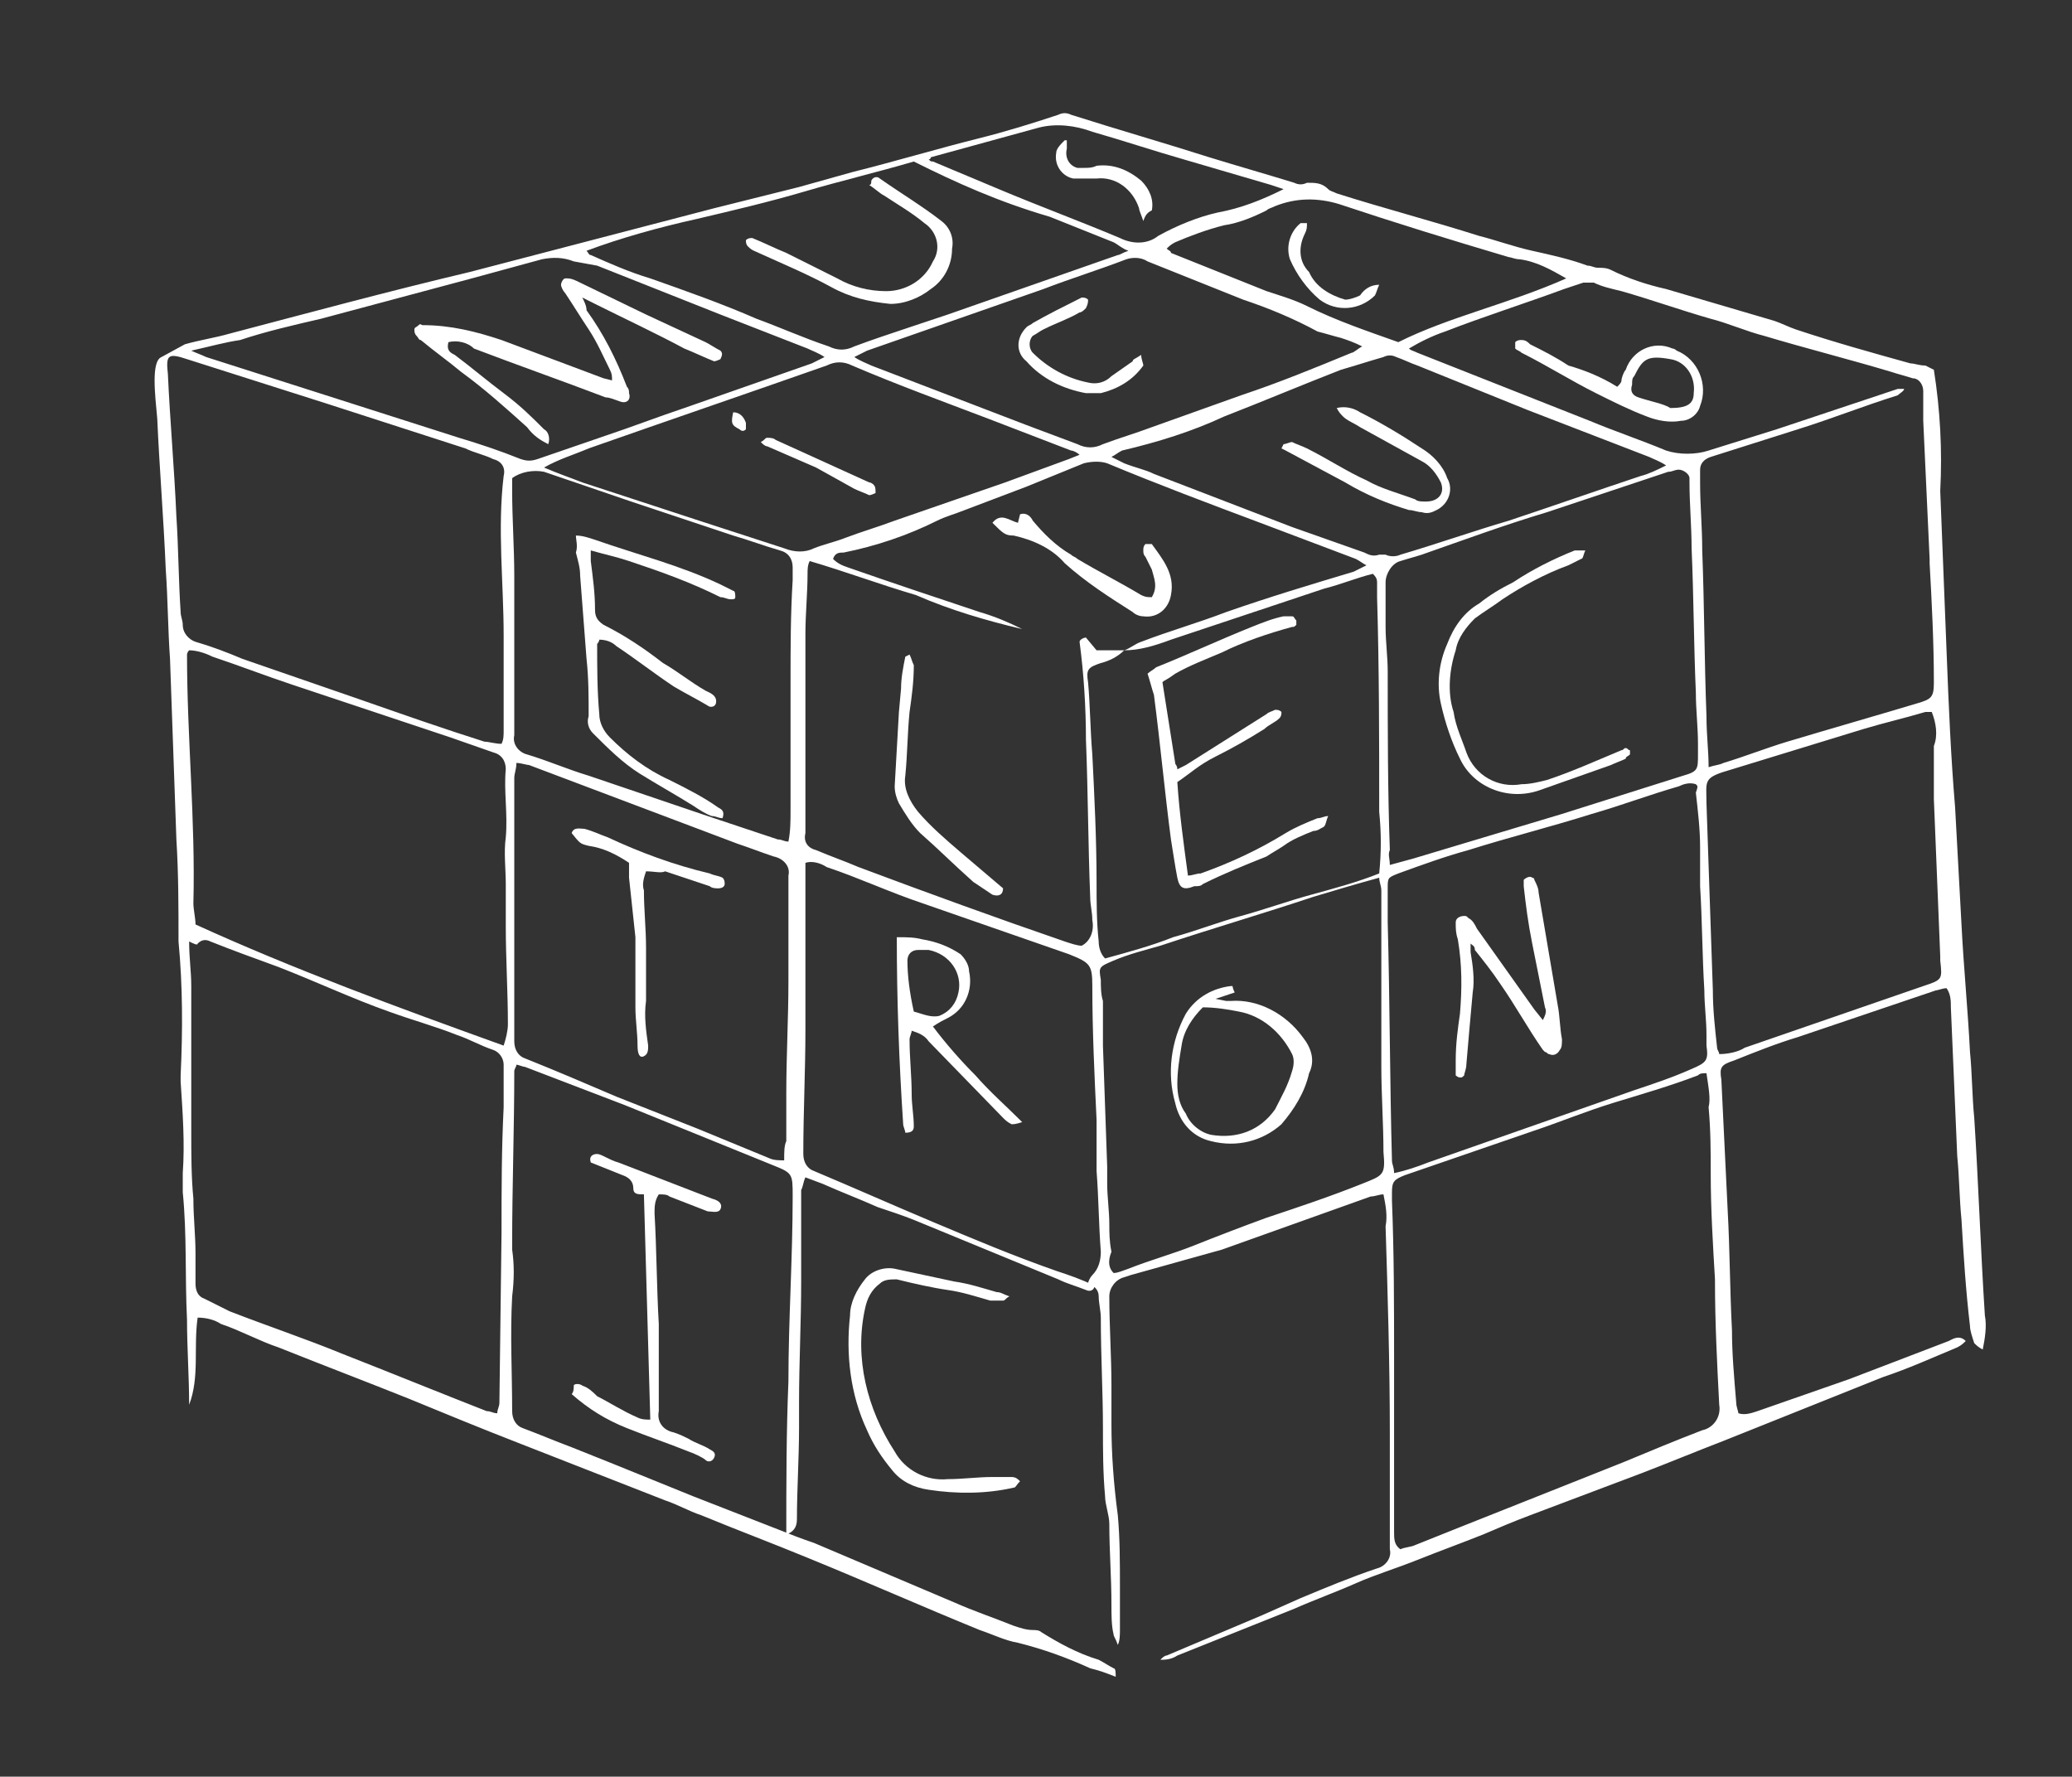<?xml version="1.0" encoding="utf-8"?>
<!-- Generator: Adobe Illustrator 26.0.3, SVG Export Plug-In . SVG Version: 6.00 Build 0)  -->
<svg version="1.1" id="Layer_1" xmlns="http://www.w3.org/2000/svg" xmlns:xlink="http://www.w3.org/1999/xlink" x="0px" y="0px"
	 viewBox="0 0 97.5 83.6" style="enable-background:new 0 0 97.5 83.6;" xml:space="preserve">
<rect x="0" y="0" width="97.5" height="83.6" fill="#333333" stroke="none"/>
<style type="text/css">
	.st0{fill:#FFFFFF;}
</style>
<path class="st0" d="M8.7,16.2c0.7-0.2,1.4-0.3,2.1-0.5c3.8-1,7.5-2,11.3-2.9l11.5-3l4-1l2.5-0.7c2-0.5,4-1.1,6-1.6
	c1.2-0.3,2.5-0.7,3.7-1.1c0.2-0.1,0.4-0.1,0.6,0c2.2,0.7,4.3,1.3,6.5,2c1.3,0.4,2.7,0.8,4,1.2c0.2,0.1,0.4,0.1,0.6,0
	c0.4,0,0.7,0,1,0.3C62.6,9,62.7,9,62.9,9.1c2.2,0.7,4.5,1.3,6.7,2c0.8,0.2,1.6,0.5,2.5,0.7s1.8,0.4,2.6,0.7c0.2,0,0.3,0.1,0.5,0.1
	s0.4,0,0.6,0.1c0.8,0.4,1.7,0.7,2.6,0.9c1.7,0.5,3.4,1,5.1,1.5c0.3,0.1,0.7,0.3,1,0.4c1.8,0.6,3.6,1.1,5.4,1.6
	c0.2,0,0.4,0.1,0.7,0.1l0.4,0.2c0.3,1.9,0.4,3.8,0.3,5.7c0.1,2.5,0.2,5,0.3,7.6s0.2,4.9,0.4,7.3c0.1,1.8,0.2,3.6,0.3,5.5
	c0.1,2,0.3,4,0.4,6c0.1,1,0.1,2.1,0.2,3.1c0.2,3.1,0.3,6.2,0.5,9.3c0.1,0.5,0,1.1-0.1,1.6c-0.2-0.1-0.3-0.2-0.4-0.3
	c-0.1-0.3-0.2-0.6-0.2-0.8c-0.2-1.7-0.3-3.3-0.4-5c-0.1-1-0.1-2-0.2-3c-0.1-2.3-0.2-4.7-0.3-7c0-0.3,0-0.6-0.2-0.9
	c-0.2,0-0.4,0.1-0.5,0.1l-6.5,2.2c-1,0.3-2,0.7-3,1.1c-0.6,0.2-0.7,0.3-0.6,0.9c0.1,2.1,0.2,4.1,0.3,6.2c0.1,1.8,0.1,3.7,0.2,5.6
	c0,1.1,0.1,2.2,0.2,3.4c0,0.2,0.1,0.4,0.1,0.5c0.3,0.1,0.6,0,0.9-0.1l4.3-1.5l4.7-1.8c0.2-0.1,0.5-0.3,0.8,0
	c-0.1,0.1-0.2,0.2-0.4,0.3c-1.2,0.5-2.3,1-3.5,1.4l-4.5,1.8c-1,0.4-2,0.8-3,1.2c-1.3,0.5-2.5,1-3.8,1.5l-5.3,2
	c-0.8,0.3-1.5,0.6-2.2,0.9c-1,0.4-2.1,0.8-3.1,1.2s-2,0.7-2.9,1.1s-2,0.8-2.9,1.2l-5.5,2.2c-0.3,0.2-0.6,0.2-0.8,0.2
	c0.1-0.1,0.2-0.2,0.3-0.2l4.5-1.9l1.8-0.8c1.2-0.5,2.4-1,3.6-1.4c0.4-0.1,0.7-0.5,0.6-0.9c0-1.8,0-3.7,0-5.5c0-3.2-0.1-6.5-0.2-9.7
	c0.1-0.5,0-1-0.1-1.5c-0.2,0-0.4,0.1-0.6,0.1l-7,2.5L53.2,60l-0.3,0.1c-0.4,0.1-0.7,0.5-0.7,0.9c0,1.4,0.1,2.8,0.1,4.2
	c0,0.6,0,1.2,0,1.8c0,1.4,0.1,2.8,0.3,4.3c0.1,1.1,0.1,2.2,0.1,3.4c0,0.7,0,1.3,0,2c0,0.2,0,0.5-0.1,0.7c-0.1-0.3-0.2-0.4-0.2-0.5
	c-0.1-0.4-0.1-0.9-0.1-1.4c0-1.3-0.1-2.5-0.1-3.8c0-0.4-0.2-0.9-0.2-1.3c-0.1-1.1-0.1-2.2-0.1-3.2c0-1.7-0.1-3.4-0.1-5.2
	c0-0.3-0.1-0.7-0.1-1s-0.2-0.5-0.5-0.6c0-0.1,0.1-0.3,0.2-0.4c0.3-0.3,0.4-0.7,0.4-1.1c-0.1-1.3-0.1-2.5-0.2-3.8c0-0.8,0-1.6,0-2.4
	c-0.1-2.1-0.2-4.2-0.2-6.3c0-1-0.1-1.1-1.1-1.5c-2.3-0.8-4.6-1.6-6.9-2.4c-1.5-0.5-3-1.2-4.5-1.7c-0.3-0.2-0.7-0.3-1-0.2
	c0,0.3,0,0.5,0,0.8c0,1,0,2,0,3c0,1.3,0,2.7,0,4c0,2-0.1,3.9-0.1,5.9c0,0.4,0.2,0.7,0.5,0.8c1.9,0.8,3.7,1.6,5.6,2.4
	s3.8,1.6,5.8,2.3c0.6,0.2,1.2,0.4,1.8,0.7c0,0.2-0.2,0.3-0.4,0.2c-0.5-0.2-0.9-0.3-1.3-0.5L43,57.4c-0.5-0.2-1.1-0.4-1.7-0.6
	c-0.9-0.4-1.7-0.7-2.6-1.1l-0.8-0.3c-0.1,0.2-0.1,0.4-0.2,0.6c0,1.4,0,2.8,0,4.3c0,1.9-0.1,3.8-0.1,5.7c0,0.4,0,0.8,0,1.2
	c0,1.4-0.1,2.9-0.1,4.3c0,0.4-0.2,0.6-0.5,0.7c0-2.4,0-4.8,0.1-7.2c0-2.9,0.2-5.8,0.2-8.7c0-1.1,0-1.1-1-1.5L29.4,52l-4.7-1.8
	c-0.1,0-0.3-0.1-0.4-0.1c0,0.1-0.1,0.2-0.1,0.3c0,2.7-0.1,5.4-0.1,8.1c0,0.1,0,0.2,0,0.3c0.1,0.7,0.1,1.4,0,2.2
	c-0.1,1.8,0,3.6,0,5.4c0,0.4,0.2,0.7,0.5,0.8c0.8,0.3,1.5,0.6,2.3,0.9l2,0.8l3.7,1.5l4.1,1.6c0.5,0.2,1,0.4,1.6,0.6l6.6,2.8
	c0.9,0.4,1.8,0.7,2.8,1.1c0.3,0.1,0.6,0.2,0.9,0.2c0.1,0,0.3,0,0.4,0.1c0.8,0.5,1.7,1,2.7,1.3c0.2,0.1,0.5,0.3,0.7,0.4
	c0.1,0,0.1,0.2,0.1,0.4c-0.5-0.2-0.8-0.3-1.2-0.4c-1.1-0.5-2.2-0.9-3.4-1.2c-0.6-0.1-1.2-0.4-1.8-0.6c-2.7-1.1-5.4-2.3-8.1-3.4
	c-1.7-0.7-3.3-1.3-5-2c-0.6-0.2-1.1-0.5-1.7-0.7c-2.3-0.9-4.6-1.8-6.9-2.7c-1.8-0.7-3.5-1.4-5.2-2.1c-2-0.8-4.1-1.6-6.1-2.4
	c-0.9-0.3-1.8-0.8-2.7-1.1C10.1,62.1,9.7,62,9.3,62c-0.2,1.4,0.1,2.8-0.4,4.1c0-1.3-0.1-2.7-0.1-4c-0.1-2,0-4-0.2-6
	c0-0.3,0-0.6,0-0.9c0.1-1.4,0-2.8-0.1-4.3c0-0.1,0-0.2,0-0.3c0.1-2.1,0.1-4.2-0.1-6.3c0-1.6,0-3.2-0.1-4.8C8.2,36.7,8.1,33.8,8,31
	c-0.1-1.4-0.1-2.8-0.2-4.2c-0.1-2.4-0.3-4.8-0.4-7.1c-0.1-1.1-0.3-2.7,0.2-2.9L8.7,16.2z M52.9,30.6c-0.3,0.3-0.7,0.5-1.1,0.6
	c-0.6,0.2-0.7,0.3-0.6,0.9c0.1,1.1,0.1,2.2,0.2,3.4c0.1,2,0.2,4,0.2,6c0,0.9,0,1.9,0.1,2.8c0,0.3,0.1,0.6,0.3,0.8
	c1.1-0.3,2.2-0.6,3.2-1c1.1-0.3,2.1-0.7,3.2-1s2.2-0.7,3.3-1s2.2-0.6,3.2-1c0.1-1,0.1-1.9,0-2.9c0-3.4,0-6.7-0.1-10.1
	c0-0.2,0-0.4,0-0.7c0-0.2-0.1-0.3-0.2-0.4c-0.8,0.2-1.5,0.5-2.3,0.7c-2.4,0.8-4.8,1.6-7.2,2.4C54.3,30.4,53.6,30.6,52.9,30.6
	c0.3-0.1,0.5-0.3,0.8-0.4c1.3-0.5,2.7-0.9,4-1.4c2-0.7,4-1.3,6-1.9c0.2-0.1,0.4-0.2,0.6-0.3c-0.2-0.1-0.3-0.2-0.5-0.3l-4.5-1.7
	c-2.4-0.9-4.8-1.8-7.2-2.8c-0.3-0.1-0.7-0.1-1.1,0l-2.7,1.1L45.4,24c-0.5,0.2-0.9,0.3-1.3,0.5c-1.4,0.7-2.9,1.2-4.4,1.5
	c-0.2,0-0.4,0-0.5,0.3c0.2,0.2,0.4,0.3,0.7,0.4c2,0.7,4.1,1.4,6.2,2.1c0.7,0.2,1.4,0.5,2,0.8c-1.7-0.4-3.4-0.9-5-1.6
	c-1.7-0.5-3.3-1.1-5-1.6C38,26.6,38,26.8,38,27c0,0.9-0.1,1.9-0.1,2.8c0,3.1,0,6.3,0,9.4c-0.1,0.4,0.1,0.7,0.5,0.8
	c0.7,0.3,1.3,0.5,2,0.8c3.2,1.2,6.5,2.4,9.7,3.5c0.3,0.1,0.6,0.2,0.8,0.2c0.4-0.2,0.6-0.7,0.5-1.2c0-0.4-0.1-0.7-0.1-1.1
	c-0.1-2.5-0.1-4.9-0.2-7.4c0-1.5-0.1-3.1-0.3-4.6c0-0.1,0.2-0.2,0.3-0.2l0.5,0.6L52.9,30.6z M80.3,50.5c-0.2,0-0.3,0-0.4,0.1
	c-1.3,0.5-2.7,0.9-4,1.3s-2.5,0.9-3.7,1.3l-6.1,2.1c-0.5,0.2-0.6,0.3-0.6,0.8c0,0.1,0,0.3,0,0.4c0.1,2.5,0.1,5,0.1,7.6
	c0,1.5,0,3,0,4.4c0,1.2,0,2.4,0,3.6c0,0.3,0,0.6,0.3,0.8c0.2-0.1,0.5-0.1,0.7-0.2l2-0.8l7.8-3.1c1.2-0.5,2.4-1,3.7-1.5
	c0.5-0.1,0.9-0.6,0.8-1.2l0,0c-0.1-1.9-0.2-3.9-0.2-5.8v-0.1c-0.1-1.7-0.2-3.3-0.2-5c0-1,0-2-0.1-3.1C80.5,51.7,80.4,51.2,80.3,50.5
	z M8.9,44.3c0,0.8,0.1,1.4,0.1,2.1c0,2.3,0,4.6,0,6.8c0,1.1,0,2.2,0.1,3.2c0,0.9,0.1,1.7,0.1,2.6c0,0.5,0,1,0,1.4
	c0,0.3,0.1,0.6,0.4,0.7c0.4,0.2,0.8,0.4,1.2,0.6c1.8,0.7,3.6,1.3,5.3,2c2.3,0.9,4.5,1.8,6.8,2.7c0.2,0,0.3,0.1,0.5,0.1
	c0-0.2,0.1-0.3,0.1-0.5l0.1-8c0-2,0-3.9,0.1-5.9c0-0.7,0-1.3,0-2c0-0.3-0.2-0.6-0.5-0.7c-0.6-0.2-1.1-0.5-1.7-0.7
	c-1-0.4-2.1-0.7-3.2-1.1c-1.7-0.6-3.4-1.4-5.2-2.1c-1.1-0.4-2.2-0.8-3.2-1.2c-0.2-0.1-0.4-0.1-0.6,0.1C9.3,44.5,9.1,44.4,8.9,44.3z
	 M80.4,36.1c0.3-0.1,0.5-0.1,0.7-0.2c1-0.3,2-0.7,3-1c2-0.6,4.1-1.2,6.1-1.8c0.7-0.2,0.8-0.3,0.8-1c0-1.9-0.1-3.8-0.2-5.6
	c0,0,0-0.1,0-0.2c-0.1-2.2-0.2-4.3-0.3-6.5c0-0.5,0-0.9,0-1.4c0-0.3-0.2-0.6-0.5-0.6c-0.3-0.1-0.7-0.2-1-0.3c-2-0.6-4-1.1-6-1.7
	c-0.8-0.2-1.7-0.6-2.5-0.8c-1.4-0.4-2.8-0.9-4.2-1.3c-0.4-0.1-0.9-0.2-1.3-0.4c-0.2,0-0.3,0-0.5,0c-0.3,0.1-0.6,0.2-0.9,0.3
	c-1.9,0.7-3.8,1.3-5.6,2c-0.6,0.2-1.2,0.5-1.7,0.8c0.1,0.1,0.2,0.1,0.4,0.2l8.1,3.2c1.2,0.5,2.4,0.9,3.6,1.4c0.6,0.2,1.4,0.2,2,0
	l3.2-1l5.7-1.9c0.1,0,0.2,0,0.3,0c0,0.1-0.2,0.2-0.3,0.3c-1.6,0.5-3.1,1.1-4.7,1.6l-4.1,1.3c-0.3,0.1-0.5,0.3-0.5,0.6
	c0,0.2,0,0.4,0,0.6c0,1.1,0.1,2.1,0.1,3.2c0.1,2.6,0.1,5.2,0.2,7.8C80.3,34.6,80.4,35.3,80.4,36.1z M23.6,35
	c0.1-0.2,0.1-0.4,0.1-0.6c0-1.5,0-3,0-4.5c0-2.5-0.3-5,0-7.5c0.1-0.4-0.1-0.7-0.5-0.8c-0.4-0.2-0.9-0.3-1.3-0.5L15.4,19
	c-2.2-0.7-4.4-1.4-6.6-2.1c-0.9-0.3-1-0.2-0.9,0.7C8,19.8,8.2,22,8.3,24.3c0.1,1.5,0.1,3,0.2,4.5c0,0.2,0.1,0.4,0.1,0.6
	c0,0.4,0.3,0.7,0.6,0.8c0.7,0.2,1.5,0.5,2.2,0.8l5.5,1.9c2,0.7,4,1.4,5.9,2C23,34.9,23.3,35,23.6,35z M23.7,49.2
	c0.1-0.3,0.2-0.7,0.2-1c0-1.5-0.1-3.1-0.1-4.6c0-0.7,0-1.3,0-2s-0.1-1.5,0-2.2c0.1-1.1-0.1-2.2,0-3.2c0-0.4-0.2-0.7-0.6-0.8l-2-0.7
	l-7.5-2.5c-1.2-0.4-2.5-0.9-3.7-1.3c-0.4-0.2-0.8-0.3-1.1-0.3c-0.1,0.1-0.1,0.2-0.1,0.2c0,3.9,0.4,7.8,0.3,11.7c0,0.3,0.1,0.7,0.1,1
	C13.8,45.6,18.7,47.4,23.7,49.2L23.7,49.2z M65.4,40.7l1.1-0.3l7-2.1l5.7-1.8c0.7-0.2,0.7-0.3,0.7-1c0-0.2,0-0.3,0-0.5
	c0-0.8-0.1-1.6-0.1-2.4c-0.1-2.3-0.1-4.5-0.2-6.8c0-1-0.1-2.1-0.1-3.1c0-0.1,0-0.2,0-0.2c0-0.2-0.3-0.4-0.5-0.4s-0.3,0.1-0.5,0.1
	l-5.7,1.9c-2,0.6-3.9,1.3-5.9,2c-0.3,0.1-0.7,0.2-1,0.3c-0.4,0.1-0.7,0.6-0.7,1c0,0.7,0,1.4,0,2.1s0.1,1.4,0.1,2.1
	c0,2.8,0,5.6,0.1,8.4C65.3,40.2,65.4,40.4,65.4,40.7L65.4,40.7z M79.8,36.9c-0.3-0.1-0.6,0-0.8,0.1c-1.4,0.4-2.7,0.9-4.1,1.3
	C73,38.9,71,39.4,69.1,40c-1.1,0.3-2.2,0.7-3.3,1.1c-0.5,0.2-0.5,0.2-0.5,0.7s0,1.1,0,1.6c0.1,3.7,0.1,7.5,0.2,11.2
	c0,0.2,0.1,0.3,0.1,0.6c0.5-0.1,1.1-0.3,1.6-0.5l9.7-3.4c0.9-0.3,1.8-0.6,2.7-1c0.7-0.3,0.8-0.4,0.7-1.1c0-0.2,0-0.3,0-0.5
	c0-0.7-0.1-1.4-0.1-2.1c-0.1-1.6-0.1-3.3-0.2-4.9c0-0.6,0-1.2,0-1.8c0-0.9-0.1-1.7-0.2-2.6C79.9,37,79.9,37,79.8,36.9L79.8,36.9z
	 M24.3,35.9c0,0.3-0.1,0.5-0.1,0.7c0,1.4,0,2.7,0,4.1V49c0,0.4,0.2,0.7,0.5,0.8c1.5,0.6,2.9,1.2,4.3,1.8l3.8,1.5l3.4,1.4
	c0.2,0.1,0.5,0.1,0.7,0.1c0-0.4,0-0.7,0.1-0.9c0-0.8,0-1.6,0-2.3c0-1.7,0.1-3.5,0.1-5.2c0-0.5,0-1,0-1.4c0-1.2,0-2.4,0-3.6
	c0.1-0.4-0.2-0.8-0.7-0.9c-0.6-0.2-1.1-0.4-1.7-0.6L24.9,36C24.8,36,24.5,35.9,24.3,35.9z M24.1,22.5c0,0.2,0,0.4,0,0.6
	c0,1.3,0.1,2.7,0.1,4c0,1.8,0,3.5,0,5.2c0,0.8,0,1.6,0,2.3c-0.1,0.4,0.2,0.8,0.6,0.9c1,0.3,1.9,0.7,2.9,1l5.6,1.9l3.3,1.1
	c0.2,0,0.3,0.1,0.5,0.1c0.1-0.5,0.1-1,0.1-1.5c0-2,0-4.1,0-6.1c0-1.5,0-3.1,0.1-4.7c0-0.2,0-0.4,0-0.6c0-0.4-0.2-0.7-0.6-0.8
	c-0.7-0.2-1.5-0.5-2.2-0.7l-4.8-1.6l-4.1-1.4C25.1,22.1,24.5,22.2,24.1,22.5z M52.4,59.9c0.2,0,0.4-0.1,0.7-0.2
	c1-0.4,2.1-0.7,3.1-1.1s2.3-0.9,3.4-1.3c1.5-0.5,3-1,4.5-1.6c1-0.4,1.1-0.4,1-1.5c0-1.3-0.1-2.7-0.1-4c0-1.9,0-3.8,0-5.7
	c0-0.9,0-1.7,0-2.6c0-0.2-0.1-0.4-0.1-0.6c-1.1,0.3-2.1,0.6-3.1,0.9c-2.4,0.8-4.8,1.5-7.2,2.3c-0.7,0.2-1.5,0.4-2.2,0.7
	s-0.7,0.3-0.6,0.9c0,0.3,0,0.7,0.1,1c0,0.7,0,1.4,0,2.1l0.2,5.7c0,0.3,0,0.5,0,0.8c0,0.6,0.1,1.3,0.1,1.9c0,0.4,0,0.8,0.1,1.3
	C52.1,59.4,52.2,59.7,52.4,59.9z M90.9,33.5c-0.1,0-0.2,0-0.3,0c-1,0.3-1.9,0.5-2.9,0.8l-6.2,1.9c-1.4,0.4-1.2,0.5-1.2,1.6
	c0.1,2.9,0.2,5.8,0.3,8.8c0,0.9,0.1,1.8,0.2,2.7c0,0.1,0.1,0.2,0.1,0.3c0.4,0,0.9-0.1,1.2-0.3l8.4-2.9c0.9-0.3,0.9-0.3,0.8-1.2
	c0-0.1,0-0.2,0-0.2c-0.1-2.5-0.2-4.9-0.3-7.4c0-0.8,0-1.7,0-2.5C91.2,34.6,91.1,34,90.9,33.5z M9,16.5c0.2,0.1,0.5,0.2,0.7,0.3
	l4.7,1.5l7.2,2.3c1,0.3,1.9,0.6,2.9,1c0.3,0.1,0.5,0.1,0.8,0l3.2-1.1c1.2-0.4,2.5-0.9,3.7-1.3l6-2.1c0.2-0.1,0.4-0.2,0.6-0.3
	c-0.3-0.2-0.6-0.3-0.8-0.4l-4.1-1.6l-5.8-2.3L27,12.3c-0.5-0.2-1-0.2-1.5-0.1c-1.1,0.3-2.2,0.6-3.3,0.9L15.1,15
	c-1.3,0.3-2.6,0.6-3.8,1C10.6,16.1,9.9,16.3,9,16.5z M52.3,21.5c0.2,0.1,0.4,0.2,0.6,0.3c0.5,0.2,1,0.3,1.4,0.5l6.5,2.5l3.4,1.2
	c0.2,0.1,0.4,0.2,0.7,0.1c0.1,0,0.2,0,0.3,0c0.2,0.1,0.5,0.1,0.7,0c1.7-0.5,3.4-1.1,5.1-1.6c2.1-0.7,4.1-1.4,6.2-2.1
	c0.4-0.1,0.8-0.3,1.2-0.5c-0.3-0.2-0.6-0.3-0.8-0.4l-5.7-2.2l-5.2-2.1c-0.3-0.1-0.7-0.3-1-0.4c-0.2-0.1-0.4-0.1-0.6,0
	c-0.7,0.2-1.3,0.4-2,0.6c-1.8,0.7-3.7,1.5-5.5,2.2c-1.5,0.7-3.1,1.2-4.8,1.6C52.6,21.3,52.5,21.4,52.3,21.5L52.3,21.5z M25.6,22
	c0.7,0.3,1.3,0.5,1.8,0.7l5.5,1.8l4,1.3c0.5,0.2,1,0.2,1.4,0c0.5-0.2,1-0.3,1.5-0.5c0.8-0.3,1.5-0.5,2.3-0.8l5.2-1.8l3-1.1l0.5-0.2
	c-0.1-0.1-0.3-0.2-0.4-0.2l-3.9-1.5c-2.1-0.8-4.3-1.6-6.4-2.5c-0.4-0.2-0.8-0.2-1.2,0c-3.7,1.3-7.5,2.6-11.2,3.9
	C27,21.4,26.3,21.6,25.6,22L25.6,22z M27.6,11.8c0.1,0.1,0.1,0.2,0.2,0.2c0.9,0.4,1.8,0.8,2.8,1.1c1.7,0.6,3.4,1.2,5,1.9
	c1.1,0.4,2.2,0.9,3.4,1.3c0.4,0.2,0.8,0.2,1.2,0c0.8-0.3,1.7-0.6,2.6-0.9l1.8-0.6l2-0.7l6-2.1c0.1,0,0.2-0.1,0.5-0.2
	c-0.3-0.1-0.5-0.3-0.7-0.4l-3-1.2C47,9.5,45,8.6,43,7.6c-1.7,0.5-3.4,0.9-5.1,1.4s-3.4,0.9-5.1,1.3C31,10.7,29.2,11.2,27.6,11.8
	L27.6,11.8z M64.1,16.3c-0.4-0.2-0.7-0.3-1-0.4c-0.4-0.1-0.7-0.2-1.1-0.3c-1.1-0.6-2.3-1.1-3.5-1.5c-1.5-0.6-3-1.2-4.5-1.8
	c-0.3-0.2-0.7-0.2-1-0.1c-1.3,0.5-2.6,0.9-3.9,1.4l-8.3,2.9c-0.2,0.1-0.4,0.2-0.6,0.3c0.3,0.2,0.6,0.3,0.8,0.4l7.3,2.8l2.4,0.9
	c0.4,0.2,0.8,0.2,1.2,0c0.8-0.3,1.5-0.5,2.3-0.8c1.4-0.5,2.8-1,4.2-1.5c1.8-0.6,3.5-1.3,5.2-2C63.7,16.6,63.9,16.4,64.1,16.3z
	 M73.7,13.1c-0.7-0.4-1.4-0.8-2.2-0.9c-0.2,0-0.4-0.1-0.5-0.1c-2.7-0.8-5.3-1.6-8-2.5c-1-0.3-2-0.3-3,0.1c-0.2,0.1-0.3,0.1-0.4,0.2
	c-0.6,0.3-1.3,0.6-2,0.7c-0.8,0.2-1.6,0.5-2.3,0.8c-0.2,0.1-0.3,0.2-0.4,0.3c0.1,0.1,0.2,0.1,0.2,0.2c1.5,0.6,3,1.2,4.5,1.8
	c0.6,0.2,1.3,0.4,1.9,0.7c1.4,0.7,2.9,1.2,4.3,1.7C68.2,14.9,71,14.3,73.7,13.1z M60.4,8.9l-0.6-0.2l-4.1-1.2
	c-1.4-0.4-2.9-0.9-4.3-1.3c-0.8-0.3-1.7-0.4-2.5-0.2l-5.1,1.4c0,0,0,0.1-0.1,0.1c0.1,0.1,0.1,0.1,0.2,0.1L47,8.9
	c1.9,0.8,3.8,1.5,5.7,2.3c0.6,0.3,1.3,0.3,1.8-0.1c0.9-0.5,1.9-0.9,2.8-1.1C58.4,9.8,59.4,9.4,60.4,8.9z"/>
<path class="st0" d="M47.5,61c-0.2,0.1-0.2,0.2-0.3,0.2c-0.2,0-0.4,0-0.6,0c-0.7-0.2-1.3-0.4-2-0.5s-1.6-0.3-2.4-0.5
	c-0.3,0-0.6,0-0.8,0.2c-0.4,0.3-0.6,0.7-0.7,1.2c-0.5,2.3,0.1,4.7,1.4,6.7c0.5,0.9,1.5,1.4,2.5,1.3c0.7,0,1.4-0.1,2.1-0.1
	c0.3,0,0.6,0,0.9,0c0.2,0,0.3,0.1,0.4,0.2c-0.2,0.2-0.2,0.3-0.3,0.3c-1.3,0.3-2.7,0.3-4,0.1C43,70,42.4,69.7,42,69.2
	c-0.5-0.6-0.9-1.2-1.2-1.9c-0.8-1.7-1-3.6-0.8-5.4c0-0.6,0.3-1.2,0.7-1.7c0.3-0.4,0.9-0.6,1.4-0.5c0.9,0.2,1.9,0.4,2.8,0.6
	c0.7,0.1,1.3,0.3,2,0.5C47.1,60.8,47.2,60.9,47.5,61z"/>
<path class="st0" d="M46.7,24.6c0.4-0.5,0.8-0.1,1.2,0l0.1-0.4c0.3-0.1,0.5,0.1,0.6,0.3c0.5,0.6,1.1,1.2,1.8,1.6
	c0.1,0.1,0.2,0.1,0.3,0.2c1,0.6,2,1.1,3,1.7c0.2,0.1,0.3,0.1,0.5,0.1c0.3-0.5,0.1-0.9,0-1.3c-0.1-0.2-0.2-0.4-0.3-0.6
	c-0.1-0.1-0.1-0.2-0.1-0.3s0-0.2,0.1-0.3c0.1,0,0.2,0,0.3,0c0.5,0.7,1.1,1.4,0.9,2.4c-0.1,0.6-0.6,1.1-1.3,1c-0.2,0-0.4-0.1-0.5-0.2
	c-1.1-0.7-2.2-1.4-3.2-2.3c-0.6-0.7-1.5-1.1-2.4-1.3C47.3,25.2,47.2,25.1,46.7,24.6z"/>
<path class="st0" d="M42.8,30.8c0.1,0.2,0.1,0.3,0.2,0.5c0,0.8-0.1,1.5-0.2,2.2c-0.1,1-0.1,2-0.2,3c-0.1,0.6,0.2,1.2,0.6,1.7
	c0.6,0.7,1.3,1.3,2,1.9s1.3,1.1,2,1.7c0,0.3-0.2,0.4-0.5,0.3c-0.3-0.2-0.6-0.4-0.9-0.6c-0.9-0.8-1.7-1.6-2.5-2.3
	c-0.4-0.4-0.7-0.9-1-1.4c-0.1-0.2-0.2-0.5-0.2-0.8l0.2-3.5l0.1-1.1c0-0.5,0.1-1,0.2-1.5L42.8,30.8z"/>
<path class="st0" d="M76.1,18.2c0.1-0.1,0.2-0.2,0.2-0.3s0.1-0.4,0.2-0.5c0.3-0.9,1.3-1.4,2.2-1c0.1,0,0.2,0.1,0.2,0.1
	c1,0.4,1.5,1.6,1.1,2.6c-0.1,0.4-0.5,0.7-0.9,0.7c-0.5,0.1-1.1,0-1.6-0.2c-0.8-0.3-1.6-0.7-2.4-1.1c-1.2-0.6-2.3-1.3-3.5-1.9
	c-0.1-0.1-0.2-0.1-0.3-0.2c0-0.1,0-0.2,0-0.3c0.1-0.1,0.2-0.1,0.3-0.1c0.2,0,0.3,0.1,0.4,0.2c0.6,0.3,1.2,0.6,1.8,1
	C74.5,17.4,75.3,17.7,76.1,18.2z M78.6,19.2c0.8,0,1.1-0.2,1.1-0.7c0.1-0.8-0.4-1.5-1.1-1.6c-1.1-0.2-1.3,0-1.7,0.8
	c-0.1,0.1-0.1,0.2-0.1,0.4c-0.1,0.3,0,0.5,0.3,0.6l0,0C77.7,18.9,78.3,19,78.6,19.2L78.6,19.2z"/>
<path class="st0" d="M30.3,56.2c-0.3,0-0.5,0-0.5-0.3s-0.2-0.5-0.5-0.6l-1.5-0.6c-0.1-0.3,0.1-0.4,0.3-0.4s0.6,0.3,1,0.4l4.4,1.7
	c0.4,0.1,0.5,0.3,0.4,0.5S33.5,57,33.3,57l-1.8-0.7c-0.1-0.1-0.3-0.1-0.5-0.1c-0.2,0.3-0.2,0.6-0.2,0.9c0.1,1.7,0.1,3.5,0.2,5.2
	c0,0.3,0,0.5,0,0.8c0,0.6,0,1.1,0,1.7s0,1.1,0,1.6c-0.1,0.5,0.2,0.9,0.7,1c0.3,0.1,0.5,0.2,0.7,0.3c0.3,0.2,0.7,0.3,1,0.5
	c0.2,0.1,0.3,0.2,0.2,0.4s-0.3,0.2-0.4,0.1s-0.5-0.3-0.8-0.4c-1-0.4-1.9-0.7-2.9-1.1s-1.8-0.9-2.6-1.6c0.1-0.1,0.1-0.3,0.1-0.4
	s0.3-0.1,0.4,0c0.3,0.1,0.5,0.3,0.7,0.5c0.6,0.3,1.2,0.7,1.9,1c0.2,0.1,0.4,0.1,0.6,0.1L30.3,56.2z"/>
<path class="st0" d="M74.6,25.9c-0.1,0.2-0.1,0.4-0.2,0.4c-0.2,0.1-0.4,0.2-0.6,0.3c-1.1,0.4-2.2,1-3.1,1.6
	c-0.4,0.3-0.9,0.6-1.3,0.9c-0.4,0.4-0.8,0.9-0.9,1.5c-0.3,0.9-0.4,2-0.1,2.9c0.1,0.7,0.4,1.3,0.6,1.9c0.4,1.1,1.5,1.7,2.6,1.5
	c0.4,0,0.8-0.1,1.2-0.2c1.2-0.4,2.3-0.9,3.5-1.4c0.1,0,0.1-0.1,0.2-0.1s0.1,0.1,0.2,0.1c0,0.1,0,0.1,0,0.2c-0.1,0.1-0.2,0.1-0.2,0.2
	c-0.2,0.1-0.5,0.2-0.7,0.3l-3.4,1.2c-1.5,0.5-3.1-0.2-3.7-1.5c-0.4-0.8-0.7-1.7-0.9-2.6c-0.2-0.9-0.1-1.9,0.3-2.8
	c0.3-0.8,0.8-1.5,1.5-1.9c0.5-0.4,1-0.7,1.6-1c0.9-0.6,1.9-1.1,2.9-1.5L74.6,25.9z"/>
<path class="st0" d="M69.2,44.4c0,0.1,0,0.3,0,0.4c0.1,0.6,0.2,1.3,0.1,1.9c-0.1,1.1-0.2,2.2-0.3,3.4c0,0.2-0.1,0.4-0.1,0.5
	c-0.1,0.1-0.1,0.1-0.2,0.1s-0.2-0.1-0.2-0.1c0-0.2,0-0.5,0-0.7c0-0.8,0.1-1.5,0.2-2.2c0.1-1.2,0.1-2.3-0.1-3.5
	c-0.1-0.3-0.1-0.5-0.1-0.8c0-0.2,0.2-0.3,0.4-0.3c0.1,0,0.1,0,0.2,0.1c0.2,0.1,0.3,0.3,0.4,0.5l2.7,3.8l0.4,0.5
	c0.1-0.2,0.2-0.4,0.1-0.6c-0.2-1-0.4-2-0.6-3s-0.3-1.8-0.4-2.7c0-0.1,0-0.2,0-0.3c0.1-0.1,0.3-0.2,0.4-0.1c0,0,0.1,0,0.1,0.1
	c0.1,0.2,0.2,0.4,0.2,0.6c0.3,1.8,0.6,3.5,0.9,5.3c0.1,0.5,0.1,1.1,0.2,1.6c0,0.2,0,0.4-0.1,0.5c-0.1,0.2-0.3,0.3-0.5,0.2
	c-0.1,0-0.1-0.1-0.2-0.1l-0.1-0.1c-0.7-1-1.3-2.1-2-3.1c-0.4-0.6-0.8-1.1-1.2-1.6C69.4,44.5,69.3,44.5,69.2,44.4z"/>
<path class="st0" d="M42.2,44.1c0.5,0,0.8,0,1.2,0.1c0.6,0.1,1.2,0.3,1.8,0.7c0.2,0.2,0.4,0.5,0.4,0.8c0.2,0.9-0.2,1.8-1,2.2
	c-0.2,0.1-0.4,0.2-0.7,0.4c0.6,0.8,1.3,1.6,2,2.3c0.7,0.8,1.4,1.4,2.2,2.2c-0.3,0.1-0.4,0.1-0.5,0.1c-0.2-0.1-0.3-0.2-0.4-0.3
	L43.7,49c-0.2-0.3-0.5-0.4-0.8-0.5c0,0.1-0.1,0.3-0.1,0.4c0,0.9,0.1,1.7,0.1,2.6c0,0.5,0.1,1,0.1,1.5c0,0.2-0.1,0.3-0.4,0.3
	c0-0.1-0.1-0.3-0.1-0.4C42.3,49.9,42.2,47,42.2,44.1z M43,47.6c0.4,0.1,0.8,0.3,1.2,0.2c0.5-0.2,0.8-0.6,0.9-1.1
	c0.2-0.9-0.4-1.8-1.4-2c-0.2,0-0.3,0-0.5,0c-0.3,0-0.5,0.2-0.5,0.5C42.7,45.9,42.8,46.7,43,47.6z"/>
<path class="st0" d="M54.7,32.1c0.2,1.3,0.4,2.5,0.6,3.8c0,0.1,0.1,0.1,0.1,0.3l0.4-0.2l3.8-2.4c0.1-0.1,0.2-0.1,0.4-0.2
	c0.1,0,0.2,0,0.3,0.1c0,0.1,0,0.2-0.1,0.3c-0.2,0.2-0.5,0.3-0.7,0.5c-0.8,0.5-1.5,0.9-2.3,1.3s-1.2,0.8-1.8,1.2
	c0.1,1.5,0.3,2.9,0.5,4.4c0.2,0,0.4-0.1,0.6-0.1c1.4-0.5,2.7-1.1,4-1.9c0.5-0.3,1-0.5,1.5-0.7c0.2,0,0.3-0.1,0.5-0.1
	c-0.1,0.2-0.1,0.4-0.2,0.5c-0.2,0.1-0.3,0.2-0.5,0.2c-0.5,0.2-1,0.4-1.4,0.7c-0.3,0.2-0.5,0.3-0.8,0.5c-1,0.4-2,0.8-3,1.3
	c-0.1,0.1-0.2,0.1-0.4,0.1c-0.5,0.2-0.7,0.1-0.8-0.4s-0.2-1.2-0.3-1.8c-0.3-2.3-0.5-4.5-0.8-6.8c-0.1-0.3-0.2-0.7-0.3-1
	c0.1-0.1,0.3-0.2,0.4-0.3c1.5-0.6,3-1.3,4.5-1.9c0.5-0.2,1-0.4,1.5-0.5c0.1,0,0.3,0,0.4,0c0.1,0,0.1,0.1,0.2,0.2c0,0.1,0,0.1,0,0.2
	c-0.1,0.1-0.1,0.1-0.2,0.1c-1.1,0.3-2.3,0.7-3.3,1.2c-0.7,0.3-1.5,0.6-2.2,1C54.9,32,54.8,32,54.7,32.1z"/>
<path class="st0" d="M30.4,41c-0.1,0.3-0.2,0.6-0.1,0.9c0,0.9,0.1,1.8,0.1,2.7s0,1.7,0,2.5c-0.1,0.7,0,1.4,0.1,2.1
	c0,0.2,0,0.4-0.2,0.5S30,49.6,30,49.2c0-0.6-0.1-1.2-0.1-1.8s0-1.2,0-1.8s0-1,0-1.5c-0.1-0.9-0.2-1.9-0.3-2.8c0-0.2,0-0.4,0-0.7
	c-0.6-0.4-1.2-0.7-1.9-0.8c-0.4-0.1-0.4-0.1-0.8-0.6c0.1-0.3,0.4-0.2,0.6-0.2c0.4,0.1,0.8,0.3,1.1,0.4c1.5,0.7,3.1,1.3,4.8,1.7
	c0.2,0.1,0.4,0.1,0.6,0.2c0.1,0.1,0.1,0.2,0.1,0.3s-0.1,0.2-0.3,0.2c-0.1,0-0.3,0-0.4-0.1L31.3,41C31.1,41.1,30.8,41,30.4,41z"/>
<path class="st0" d="M27.1,25.2c0.3,0,0.6,0.1,0.9,0.2c2,0.7,4,1.2,5.9,2.1c0.2,0.1,0.4,0.2,0.6,0.3c0.1,0,0.1,0.2,0.1,0.3
	s-0.1,0.1-0.2,0.1c-0.2,0-0.3-0.1-0.5-0.1c-1.4-0.7-2.8-1.2-4.3-1.7c-0.6-0.2-1.1-0.3-1.8-0.5c0,0.2,0,0.4,0,0.5
	c0.1,0.8,0.2,1.5,0.2,2.3c0,0.3,0.1,0.5,0.4,0.7c1,0.5,1.9,1.1,2.8,1.8c0.7,0.4,1.3,0.9,2,1.3c0.2,0.1,0.5,0.2,0.5,0.5
	s-0.3,0.3-0.4,0.2c-0.5-0.3-1.1-0.6-1.6-0.9c-0.9-0.6-1.8-1.3-2.7-1.9c-0.2-0.2-0.5-0.3-0.8-0.3c0,0.1-0.1,0.2-0.1,0.2
	c0,1.1,0,2.2,0.1,3.3c0,0.4,0.2,0.8,0.5,1.1c0.8,0.8,1.7,1.5,2.8,2c0.8,0.4,1.6,0.8,2.3,1.3c0.2,0.1,0.3,0.2,0.2,0.5
	c-0.2,0-0.3-0.1-0.5-0.1c-0.3-0.1-0.6-0.3-0.9-0.5c-0.8-0.5-1.7-1-2.5-1.5s-1.5-1.2-2.2-1.9c-0.2-0.2-0.3-0.5-0.2-0.8
	c0-0.9,0-1.8-0.1-2.7c-0.1-1.3-0.2-2.6-0.3-3.9c0-0.4-0.1-0.7-0.2-1.1C27.2,25.7,27.1,25.4,27.1,25.2z"/>
<path class="st0" d="M58.1,46.7L57.2,47l0.5,0.1h0.2c1.3-0.1,2.6,0.6,3.4,1.7c0.4,0.5,0.6,1.1,0.3,1.7c-0.2,0.9-0.7,1.7-1.3,2.4
	c-0.9,0.8-2.1,1.1-3.3,0.8c-0.9-0.2-1.5-0.9-1.7-1.8c-0.4-1.4-0.2-2.9,0.5-4.2c0.5-0.8,1.3-1.2,2.1-1.3H58
	C58,46.4,58,46.5,58.1,46.7z M56.6,47.4c-0.5,0.5-0.9,1.1-1,1.8c-0.1,0.6-0.2,1.2-0.2,1.8c0,0.5,0.1,1,0.4,1.4
	c0.2,0.5,0.7,0.9,1.2,1c1.2,0.2,2.3-0.2,3-1.2c0.3-0.6,0.6-1.1,0.8-1.8c0.1-0.3,0.1-0.6,0-0.8c-0.5-1-1.4-1.8-2.5-2
	C57.8,47.5,57.2,47.4,56.6,47.4z"/>
<path class="st0" d="M21.1,16.1c-0.1,0.4,0.1,0.5,0.3,0.6c0.8,0.6,1.5,1.2,2.3,1.8s1.3,1.1,1.9,1.7c0.2,0.1,0.3,0.4,0.2,0.7
	c-0.4-0.2-0.7-0.4-1-0.8c-1-0.9-2-1.8-3.1-2.6c-0.6-0.5-1.3-1-1.9-1.5c-0.1,0-0.1-0.1-0.2-0.2s-0.1-0.2-0.1-0.3s0.1-0.1,0.2-0.2
	s0.1,0,0.2,0c1.3,0,2.5,0.3,3.7,0.7c0.8,0.3,1.6,0.6,2.4,0.9l2.4,0.9l0.4,0.1c0-0.2,0-0.3-0.1-0.5c-0.3-0.6-0.6-1.3-1-1.9
	s-0.7-1.1-1.1-1.7c-0.1-0.1-0.2-0.3-0.2-0.4s0.1-0.3,0.2-0.3h0.1c0.2,0,0.4,0.1,0.6,0.2l3.1,1.5l2.8,1.3c0.2,0.1,0.5,0.3,0.7,0.4
	c0.1,0.1,0.1,0.2,0,0.4c0,0-0.2,0.1-0.3,0.1c-0.5-0.2-0.9-0.4-1.4-0.6c-1.3-0.7-2.8-1.4-4.2-2.1L27.4,14c0.1,0.2,0.2,0.4,0.2,0.6
	c0.8,1.1,1.4,2.3,1.9,3.6c0.1,0.1,0.1,0.2,0.1,0.3c0.1,0.3-0.1,0.5-0.4,0.4s-0.5-0.2-0.7-0.2c-2.1-0.8-4.1-1.5-6.2-2.3
	C22,16.1,21.5,16,21.1,16.1z"/>
<path class="st0" d="M60.4,20.9c0.1,0,0.3-0.1,0.4-0.1c0.2,0.1,0.5,0.2,0.7,0.3c1,0.5,1.9,1.1,2.8,1.5c0.7,0.4,1.5,0.6,2.3,0.9
	c0.1,0.1,0.3,0.1,0.5,0.1c0.6,0,0.9-0.4,0.7-0.9c-0.2-0.4-0.5-0.8-0.9-1L64,20.1c-0.3-0.2-0.6-0.3-0.8-0.5c-0.1-0.1-0.2-0.2-0.3-0.4
	c0.4-0.1,0.8,0,1.1,0.2c1,0.5,2,1.1,2.9,1.7c0.5,0.3,1,0.8,1.2,1.4c0.3,0.5,0.1,1.2-0.5,1.5c-0.2,0.1-0.4,0.2-0.7,0.1
	c-0.2,0-0.4-0.1-0.6-0.1c-1-0.3-2-0.7-3-1.3l-2.8-1.5l-0.2-0.1L60.4,20.9z"/>
<path class="st0" d="M35.8,20.8c0.2-0.1,0.2-0.2,0.3-0.2s0.3,0,0.4,0.1l4.4,2c0.1,0,0.2,0.1,0.2,0.1c0.1,0.1,0.1,0.2,0.1,0.4
	c0,0-0.2,0.1-0.3,0.1c-0.2-0.1-0.5-0.2-0.7-0.3l-1.8-1l-2.3-1C36,21,35.9,20.9,35.8,20.8z"/>
<path class="st0" d="M34.5,19.4c0.3,0,0.5,0.2,0.6,0.5c0,0.1,0,0.2,0,0.3c-0.1,0.1-0.2,0.1-0.3,0C34.4,20,34.4,19.9,34.5,19.4z"/>
<path class="st0" d="M41.9,14.3c-1-0.1-1.9-0.3-2.8-0.8c-1.1-0.6-2.3-1.1-3.4-1.6c-0.2-0.1-0.3-0.1-0.5-0.3
	c-0.1-0.1-0.1-0.2-0.1-0.3c0.1-0.1,0.2-0.1,0.3-0.1c0.5,0.2,1.1,0.5,1.6,0.7c0.8,0.4,1.6,0.8,2.4,1.2c0.7,0.4,1.5,0.6,2.3,0.6
	c0.9,0,1.8-0.5,2.2-1.4c0.4-0.6,0.2-1.4-0.4-1.8c-0.6-0.5-1.3-0.9-1.9-1.3c-0.2-0.1-0.4-0.3-0.7-0.5C41,8.7,41,8.6,41,8.5
	c0.1-0.2,0.3-0.2,0.4-0.1c1,0.7,2,1.3,2.9,2c0.4,0.3,0.6,0.8,0.5,1.3c0,0.8-0.4,1.5-1,1.9C43.3,14,42.6,14.3,41.9,14.3z"/>
<path class="st0" d="M53.7,16.7c0,0.2,0.1,0.4,0.1,0.5c-0.5,0.7-1.2,1.1-2,1.3c-0.2,0-0.5,0-0.7,0C50,18.3,49,17.8,48.3,17
	c-0.5-0.4-0.5-1.1,0-1.6c0.1-0.1,0.2-0.1,0.3-0.2c0.7-0.4,1.5-0.8,2.3-1.2c0.1,0,0.2,0,0.3,0.1c0,0.1,0,0.2-0.1,0.4
	c-0.1,0.1-0.2,0.2-0.3,0.2c-0.5,0.3-1.1,0.5-1.7,0.8c-0.2,0.1-0.3,0.2-0.5,0.3c-0.2,0.2-0.2,0.6,0,0.8l0,0c0.7,0.7,1.6,1.2,2.6,1.4
	c0.4,0.1,0.8,0,1.1-0.3l1-0.7C53.3,16.9,53.4,16.9,53.7,16.7z"/>
<path class="st0" d="M64.9,13.4c-0.1,0.2-0.1,0.3-0.2,0.5c-0.7,0.7-1.8,0.8-2.6,0.2c-0.6-0.5-1.1-1.2-1.4-1.9
	c-0.2-0.6,0-1.3,0.5-1.7c0,0,0.2,0,0.3,0c0,0.2,0,0.3-0.1,0.5c-0.3,0.6-0.3,1.3,0.2,1.8c0.3,0.7,1,1.1,1.7,1.3
	c0.2,0,0.5-0.1,0.7-0.2C64.2,13.6,64.5,13.4,64.9,13.4z"/>
<path class="st0" d="M53.8,10.4c-0.1-0.3-0.2-0.5-0.2-0.6c-0.3-0.9-1.1-1.5-2-1.4c-0.4,0-0.7,0-1.1,0c-0.5-0.1-0.9-0.6-0.8-1.2
	c0-0.2,0.2-0.4,0.4-0.6h0.1c0,0.1,0,0.3,0,0.4c-0.1,0.4,0.1,0.8,0.5,0.9c0.1,0,0.2,0,0.3,0c0.2,0,0.4,0,0.6-0.1
	c0.8-0.1,1.5,0.2,2.1,0.7c0.4,0.4,0.6,0.9,0.5,1.4C54,10,53.9,10.1,53.8,10.4z"/>
</svg>
